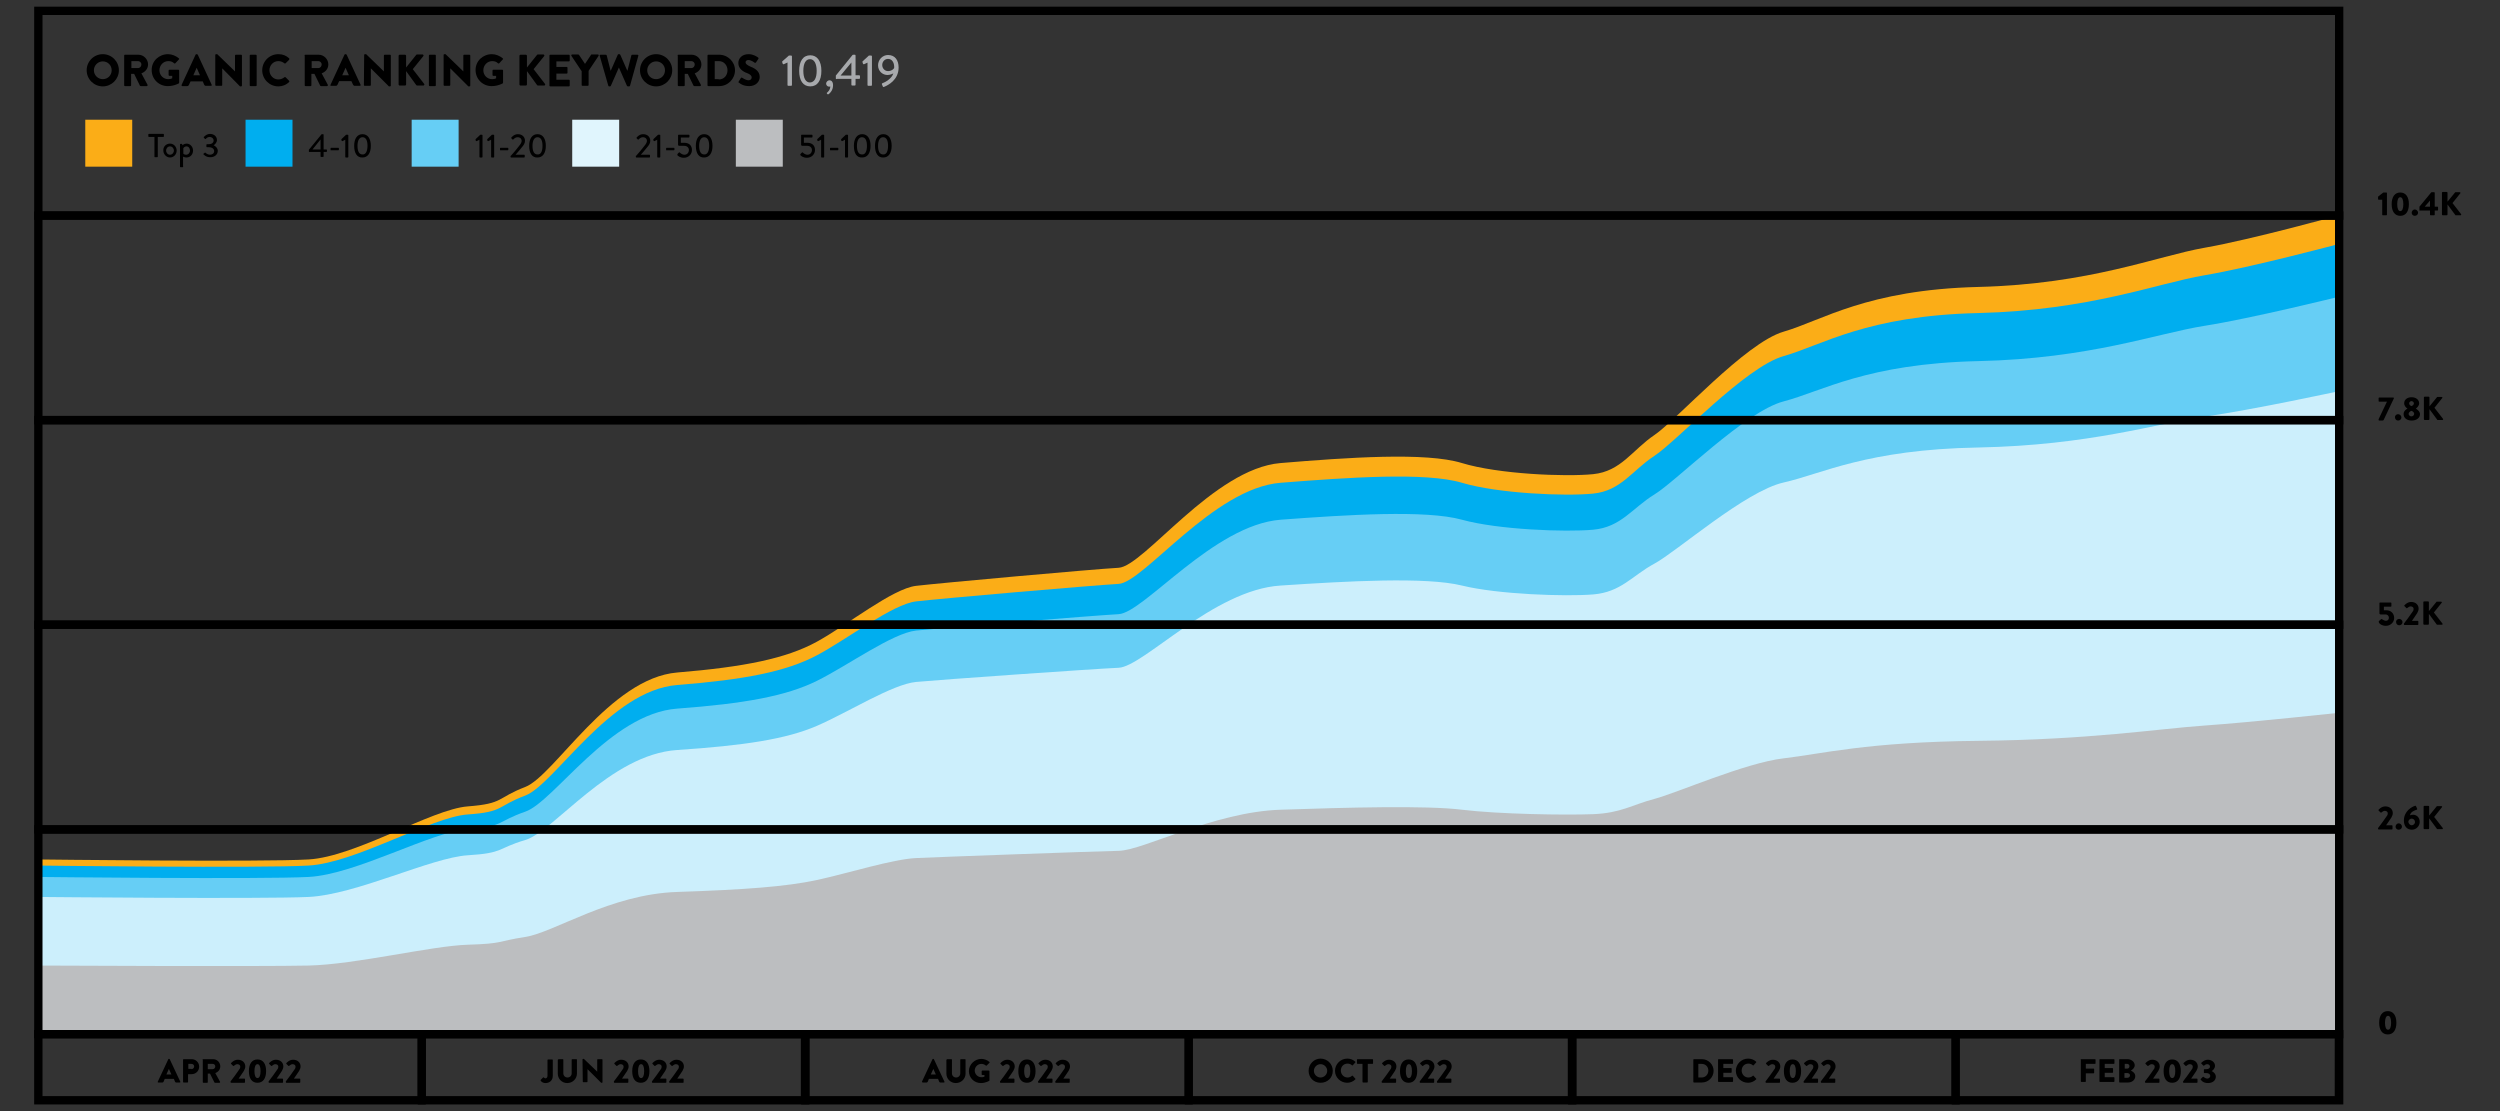 <?xml version="1.0" encoding="utf-8"?>
<!-- Generator: Adobe Illustrator 27.4.0, SVG Export Plug-In . SVG Version: 6.00 Build 0)  -->
<svg version="1.1" id="Layer_1" xmlns="http://www.w3.org/2000/svg" xmlns:xlink="http://www.w3.org/1999/xlink" x="0px" y="0px"
	 viewBox="0 0 900 400" style="enable-background:new 0 0 900 400;" xml:space="preserve">
<rect x="0" y="0" width="900" height="400" fill="#333333" stroke="none"/>
<style type="text/css">
	.st0{fill:#A7A9AC;}
	.st1{fill:#FBAD17;}
	.st2{fill:#00AEEF;}
	.st3{fill:#66CEF5;}
	.st4{fill:#E0F5FD;}
	.st5{fill:#BCBEC0;}
	.st6{fill:#CCEFFC;}
</style>
<g>
	<path d="M37,19.5c3.2,0,5.8,2.6,5.8,5.8s-2.6,5.8-5.8,5.8c-3.2,0-5.8-2.6-5.8-5.8S33.8,19.5,37,19.5z M37,28.5
		c1.8,0,3.2-1.4,3.2-3.2c0-1.8-1.4-3.2-3.2-3.2c-1.8,0-3.2,1.5-3.2,3.2C33.8,27.1,35.3,28.5,37,28.5z"/>
	<path d="M44.7,20c0-0.2,0.1-0.3,0.3-0.3h4.8c1.9,0,3.5,1.6,3.5,3.5c0,1.5-1,2.7-2.4,3.2l2.2,4.1c0.1,0.2,0,0.5-0.3,0.5h-2.1
		c-0.1,0-0.2-0.1-0.3-0.1l-2.1-4.3h-1.1v4.1c0,0.2-0.1,0.3-0.3,0.3h-1.9c-0.2,0-0.3-0.1-0.3-0.3V20z M49.7,24.5
		c0.7,0,1.2-0.6,1.2-1.3S50.3,22,49.7,22h-2.4v2.5H49.7z"/>
	<path d="M60.5,19.5c1.4,0,2.8,0.6,3.9,1.5c0.1,0.1,0.2,0.3,0,0.4l-1.3,1.4c-0.1,0.1-0.3,0.1-0.4,0c-0.6-0.6-1.3-0.8-2.1-0.8
		c-1.8,0-3.2,1.5-3.2,3.3c0,1.8,1.4,3.2,3.2,3.2c0.5,0,0.9-0.1,1.4-0.3v-0.9h-1c-0.2,0-0.3-0.1-0.3-0.3v-1.6c0-0.2,0.1-0.3,0.3-0.3
		h3.2c0.2,0,0.3,0.1,0.3,0.3l0,4.3c0,0.1-0.1,0.2-0.1,0.3c0,0-1.7,1-4,1c-3.2,0-5.8-2.5-5.8-5.8S57.3,19.5,60.5,19.5z"/>
	<path d="M65.4,30.5l5-10.8c0-0.1,0.2-0.2,0.3-0.2h0.2c0.1,0,0.2,0.1,0.3,0.2l5,10.8c0.1,0.2,0,0.4-0.3,0.4h-1.8
		c-0.3,0-0.4-0.1-0.6-0.4L73,29.3h-4.4L68,30.6c-0.1,0.2-0.3,0.4-0.6,0.4h-1.8C65.4,31,65.3,30.7,65.4,30.5z M72,27.1l-1.2-2.7h0
		l-1.2,2.7H72z"/>
	<path d="M77.5,19.8c0-0.2,0.1-0.3,0.3-0.3h0.4l6.4,6.2h0V20c0-0.2,0.1-0.3,0.3-0.3h1.9c0.2,0,0.3,0.1,0.3,0.3v10.8
		c0,0.2-0.1,0.3-0.3,0.3h-0.3c0,0-0.2,0-0.2-0.1L80,24.6h0v6c0,0.2-0.1,0.3-0.3,0.3h-1.9c-0.2,0-0.3-0.1-0.3-0.3L77.5,19.8z"/>
	<path d="M89.9,20c0-0.2,0.1-0.3,0.3-0.3h1.9c0.2,0,0.3,0.1,0.3,0.3v10.7c0,0.2-0.1,0.3-0.3,0.3h-1.9c-0.2,0-0.3-0.1-0.3-0.3V20z"/>
	<path d="M100.2,19.5c1.6,0,2.8,0.5,3.9,1.5c0.1,0.1,0.1,0.3,0,0.5l-1.3,1.3c-0.1,0.1-0.3,0.1-0.4,0c-0.6-0.5-1.4-0.8-2.2-0.8
		c-1.8,0-3.2,1.5-3.2,3.3c0,1.8,1.4,3.3,3.2,3.3c0.8,0,1.6-0.3,2.2-0.8c0.1-0.1,0.3-0.1,0.4,0l1.3,1.3c0.1,0.1,0.1,0.3,0,0.4
		c-1.1,1.1-2.5,1.6-3.9,1.6c-3.2,0-5.8-2.6-5.8-5.8S97,19.5,100.2,19.5z"/>
	<path d="M109.6,20c0-0.2,0.1-0.3,0.3-0.3h4.8c1.9,0,3.5,1.6,3.5,3.5c0,1.5-1,2.7-2.4,3.2l2.2,4.1c0.1,0.2,0,0.5-0.3,0.5h-2.1
		c-0.1,0-0.2-0.1-0.3-0.1l-2.1-4.3h-1.1v4.1c0,0.2-0.1,0.3-0.3,0.3H110c-0.2,0-0.3-0.1-0.3-0.3V20z M114.6,24.5
		c0.7,0,1.2-0.6,1.2-1.3s-0.6-1.2-1.2-1.2h-2.4v2.5H114.6z"/>
	<path d="M119,30.5l5-10.8c0-0.1,0.2-0.2,0.3-0.2h0.2c0.1,0,0.2,0.1,0.3,0.2l5,10.8c0.1,0.2,0,0.4-0.3,0.4h-1.8
		c-0.3,0-0.4-0.1-0.6-0.4l-0.6-1.3h-4.4l-0.6,1.3c-0.1,0.2-0.3,0.4-0.6,0.4h-1.8C119,31,118.9,30.7,119,30.5z M125.6,27.1l-1.2-2.7
		h0l-1.2,2.7H125.6z"/>
	<path d="M131.1,19.8c0-0.2,0.1-0.3,0.3-0.3h0.4l6.4,6.2h0V20c0-0.2,0.1-0.3,0.3-0.3h1.9c0.2,0,0.3,0.1,0.3,0.3v10.8
		c0,0.2-0.1,0.3-0.3,0.3h-0.3c0,0-0.2,0-0.2-0.1l-6.4-6.4h0v6c0,0.2-0.1,0.3-0.3,0.3h-1.9c-0.2,0-0.3-0.1-0.3-0.3L131.1,19.8z"/>
	<path d="M143.5,20.1c0-0.2,0.2-0.4,0.4-0.4h1.9c0.2,0,0.4,0.2,0.4,0.4v4.2l3.6-4.5c0.1-0.1,0.2-0.2,0.3-0.2h2
		c0.3,0,0.5,0.4,0.3,0.6l-3.8,4.7l4.1,5.3c0.2,0.2,0,0.6-0.3,0.6h-2.2c-0.1,0-0.3-0.1-0.3-0.1l-3.7-5.1v4.8c0,0.2-0.2,0.4-0.4,0.4
		h-1.9c-0.2,0-0.4-0.2-0.4-0.4V20.1z"/>
	<path d="M154.4,20c0-0.2,0.1-0.3,0.3-0.3h1.9c0.2,0,0.3,0.1,0.3,0.3v10.7c0,0.2-0.1,0.3-0.3,0.3h-1.9c-0.2,0-0.3-0.1-0.3-0.3V20z"
		/>
	<path d="M159.7,19.8c0-0.2,0.1-0.3,0.3-0.3h0.4l6.4,6.2h0V20c0-0.2,0.1-0.3,0.3-0.3h1.9c0.2,0,0.3,0.1,0.3,0.3v10.8
		c0,0.2-0.1,0.3-0.3,0.3h-0.3c0,0-0.2,0-0.2-0.1l-6.4-6.4h0v6c0,0.2-0.1,0.3-0.3,0.3H160c-0.2,0-0.3-0.1-0.3-0.3L159.7,19.8z"/>
	<path d="M177.1,19.5c1.4,0,2.8,0.6,3.9,1.5c0.1,0.1,0.2,0.3,0,0.4l-1.3,1.4c-0.1,0.1-0.3,0.1-0.4,0c-0.6-0.6-1.3-0.8-2.1-0.8
		c-1.8,0-3.2,1.5-3.2,3.3c0,1.8,1.4,3.2,3.2,3.2c0.5,0,1-0.1,1.4-0.3v-0.9h-1c-0.2,0-0.3-0.1-0.3-0.3v-1.6c0-0.2,0.1-0.3,0.3-0.3
		h3.2c0.2,0,0.3,0.1,0.3,0.3l0,4.3c0,0.1-0.1,0.2-0.1,0.3c0,0-1.7,1-4,1c-3.2,0-5.8-2.5-5.8-5.8S173.9,19.5,177.1,19.5z"/>
	<path d="M187,20.1c0-0.2,0.2-0.4,0.4-0.4h1.9c0.2,0,0.4,0.2,0.4,0.4v4.2l3.6-4.5c0.1-0.1,0.2-0.2,0.3-0.2h2c0.3,0,0.5,0.4,0.3,0.6
		l-3.8,4.7l4.1,5.3c0.2,0.2,0,0.6-0.3,0.6h-2.2c-0.1,0-0.3-0.1-0.3-0.1l-3.7-5.1v4.8c0,0.2-0.2,0.4-0.4,0.4h-1.9
		c-0.2,0-0.4-0.2-0.4-0.4V20.1z"/>
	<path d="M197.8,20c0-0.2,0.1-0.3,0.3-0.3h6.7c0.2,0,0.3,0.1,0.3,0.3v1.8c0,0.2-0.1,0.3-0.3,0.3h-4.5v2h3.7c0.2,0,0.3,0.1,0.3,0.3
		v1.8c0,0.2-0.1,0.3-0.3,0.3h-3.7v2.2h4.5c0.2,0,0.3,0.1,0.3,0.3v1.8c0,0.2-0.1,0.3-0.3,0.3h-6.7c-0.2,0-0.3-0.1-0.3-0.3V20z"/>
	<path d="M209.3,25.5l-3.6-5.4c-0.1-0.2,0-0.5,0.3-0.5h2.1c0.1,0,0.2,0.1,0.3,0.1l2.2,3.3l2.2-3.3c0-0.1,0.1-0.1,0.3-0.1h2.1
		c0.3,0,0.4,0.3,0.3,0.5l-3.6,5.4v5.1c0,0.2-0.1,0.3-0.3,0.3h-1.9c-0.2,0-0.3-0.1-0.3-0.3V25.5z"/>
	<path d="M215.9,20.1c-0.1-0.2,0.1-0.4,0.3-0.4h1.9c0.1,0,0.3,0.1,0.3,0.2l1.4,5.5h0.1l2.5-5.7c0-0.1,0.1-0.2,0.3-0.2h0.3
		c0.1,0,0.2,0.1,0.3,0.2l2.5,5.7h0.1l1.4-5.5c0-0.1,0.2-0.2,0.3-0.2h1.9c0.2,0,0.4,0.2,0.3,0.4l-3,10.8c0,0.1-0.2,0.2-0.3,0.2H226
		c-0.1,0-0.2-0.1-0.3-0.2l-2.9-6.6h0l-2.9,6.6c0,0.1-0.2,0.2-0.3,0.2h-0.3c-0.1,0-0.3-0.1-0.3-0.2L215.9,20.1z"/>
	<path d="M236.2,19.5c3.2,0,5.8,2.6,5.8,5.8s-2.6,5.8-5.8,5.8c-3.2,0-5.8-2.6-5.8-5.8S233,19.5,236.2,19.5z M236.2,28.5
		c1.8,0,3.2-1.4,3.2-3.2c0-1.8-1.4-3.2-3.2-3.2c-1.8,0-3.2,1.5-3.2,3.2C233,27.1,234.4,28.5,236.2,28.5z"/>
	<path d="M243.9,20c0-0.2,0.1-0.3,0.3-0.3h4.8c1.9,0,3.5,1.6,3.5,3.5c0,1.5-1,2.7-2.4,3.2l2.2,4.1c0.1,0.2,0,0.5-0.3,0.5H250
		c-0.1,0-0.2-0.1-0.3-0.1l-2.1-4.3h-1.1v4.1c0,0.2-0.1,0.3-0.3,0.3h-1.9c-0.2,0-0.3-0.1-0.3-0.3V20z M248.9,24.5
		c0.7,0,1.2-0.6,1.2-1.3s-0.6-1.2-1.2-1.2h-2.4v2.5H248.9z"/>
	<path d="M254.7,20c0-0.2,0.1-0.3,0.3-0.3h3.9c3.1,0,5.7,2.5,5.7,5.6c0,3.1-2.5,5.7-5.7,5.7H255c-0.2,0-0.3-0.1-0.3-0.3V20z
		 M258.8,28.6c1.8,0,3.1-1.4,3.1-3.3c0-1.8-1.3-3.3-3.1-3.3h-1.5v6.5H258.8z"/>
	<path d="M265.9,29.4l0.8-1.3c0.1-0.2,0.4-0.2,0.5-0.1c0.1,0,1.2,0.9,2.3,0.9c0.6,0,1.1-0.4,1.1-1c0-0.7-0.6-1.2-1.7-1.6
		c-1.4-0.5-3.1-1.6-3.1-3.6c0-1.6,1.2-3.2,3.7-3.2c1.7,0,3,0.9,3.4,1.2c0.2,0.1,0.2,0.4,0.1,0.5l-0.8,1.2c-0.1,0.2-0.4,0.3-0.5,0.2
		c-0.1-0.1-1.3-1-2.3-1c-0.6,0-1,0.4-1,0.8c0,0.6,0.5,1,1.8,1.6c1.3,0.5,3.3,1.5,3.3,3.7c0,1.7-1.4,3.3-3.8,3.3
		c-2.1,0-3.3-0.9-3.6-1.2C265.8,29.7,265.8,29.6,265.9,29.4z"/>
	<path class="st0" d="M283.5,22.5l-1.3,0.6c-0.1,0.1-0.3,0-0.4-0.1l-0.2-0.6c0-0.1,0-0.3,0-0.3L284,20h0.8c0.2,0,0.3,0.1,0.3,0.3
		v10.3c0,0.2-0.1,0.3-0.3,0.3h-1c-0.2,0-0.3-0.1-0.3-0.3V22.5z"/>
	<path class="st0" d="M287.7,25.5c0-3.5,1.4-5.6,4-5.6c2.5,0,4,2.1,4,5.6c0,3.5-1.4,5.6-4,5.6C289.1,31.1,287.7,29,287.7,25.5z
		 M294,25.5c0-2.6-0.9-4.2-2.4-4.2c-1.5,0-2.4,1.5-2.4,4.2c0,2.7,0.9,4.2,2.4,4.2C293.2,29.6,294,28.1,294,25.5z"/>
	<path class="st0" d="M298.6,28.9c0.6,0,1.3,0.4,1.3,1.8c0,1.7-1,2.8-1.6,3.2c-0.1,0.1-0.3,0.1-0.4,0l-0.2-0.2
		c-0.1-0.1-0.1-0.3,0.1-0.4c0.2-0.2,1.1-0.9,1.1-2.2c0,0-0.2,0.1-0.4,0.1c-0.6,0-1.1-0.5-1.1-1.1S298,28.9,298.6,28.9z"/>
	<path class="st0" d="M300.9,28.2v-1l6-7.4c0,0,0.2-0.1,0.2-0.1h0.6c0.2,0,0.3,0.1,0.3,0.3v7.1h1.3c0.2,0,0.3,0.1,0.3,0.3v0.7
		c0,0.2-0.1,0.3-0.3,0.3H308l0,2.1c0,0.2-0.1,0.3-0.3,0.3h-0.9c-0.2,0-0.3-0.1-0.3-0.3v-2.1h-5.2C301,28.6,300.9,28.4,300.9,28.2z
		 M306.5,27.2v-4.7l-3.9,4.7H306.5z"/>
	<path class="st0" d="M312.4,22.5l-1.3,0.6c-0.1,0.1-0.3,0-0.4-0.1l-0.2-0.6c0-0.1,0-0.3,0-0.3l2.3-2.1h0.8c0.2,0,0.3,0.1,0.3,0.3
		v10.3c0,0.2-0.1,0.3-0.3,0.3h-1c-0.2,0-0.3-0.1-0.3-0.3V22.5z"/>
	<path class="st0" d="M317.8,29.9c0.7-0.2,3.3-1.6,3.8-3.5c-0.1,0.1-1.1,0.6-2.1,0.6c-1.7,0-3.4-1.3-3.4-3.5c0-2,1.6-3.7,3.6-3.7
		c2.6,0,3.8,2,3.8,4.5c0,4.5-3.8,6.4-5.3,7c-0.2,0.1-0.3,0-0.4-0.2l-0.3-0.7C317.4,30.2,317.5,30,317.8,29.9z M321.9,24.4
		c0.1-1.4-0.5-3.2-2.2-3.2c-1.2,0-2.1,1-2.1,2.2c0,1.2,0.9,2.2,2.1,2.2C321,25.6,321.9,24.7,321.9,24.4z"/>
</g>
<path d="M153.3,397.6h-141v-26.8h141V397.6z M15.3,394.6h135v-20.8h-135V394.6z"/>
<path d="M291.4,397.6h-141v-26.8h141V397.6z M153.3,394.6h135v-20.8h-135V394.6z"/>
<path d="M429.4,397.6h-141v-26.8h141V397.6z M291.4,394.6h135v-20.8h-135V394.6z"/>
<path d="M567.5,397.6h-141v-26.8h141V397.6z M429.4,394.6h135v-20.8h-135V394.6z"/>
<path d="M705.5,397.6h-141v-26.8h141V397.6z M567.5,394.6h135v-20.8h-135V394.6z"/>
<path d="M843.6,397.6h-141v-26.8h141V397.6z M705.5,394.6h135v-20.8h-135V394.6z"/>
<g>
	<path d="M56.8,389.4l3.8-8.1c0-0.1,0.1-0.1,0.2-0.1h0.1c0.1,0,0.2,0.1,0.2,0.1l3.8,8.1c0.1,0.2,0,0.3-0.2,0.3h-1.3
		c-0.2,0-0.3-0.1-0.4-0.3l-0.4-1h-3.3l-0.4,1c-0.1,0.1-0.2,0.3-0.4,0.3H57C56.8,389.7,56.7,389.6,56.8,389.4z M61.7,386.8l-0.9-2h0
		l-0.9,2H61.7z"/>
	<path d="M65.9,381.5c0-0.1,0.1-0.2,0.2-0.2H69c1.5,0,2.7,1.2,2.7,2.7c0,1.5-1.2,2.7-2.7,2.7h-1.3v2.8c0,0.1-0.1,0.2-0.2,0.2h-1.4
		c-0.1,0-0.2-0.1-0.2-0.2V381.5z M68.9,384.9c0.5,0,1-0.4,1-1c0-0.5-0.4-0.9-1-0.9h-1.1v1.8H68.9z"/>
	<path d="M72.9,381.5c0-0.1,0.1-0.2,0.2-0.2h3.6c1.5,0,2.6,1.2,2.6,2.6c0,1.1-0.7,2-1.8,2.4l1.7,3.1c0.1,0.2,0,0.4-0.2,0.4h-1.6
		c-0.1,0-0.2-0.1-0.2-0.1l-1.6-3.2h-0.8v3.1c0,0.1-0.1,0.2-0.2,0.2h-1.4c-0.1,0-0.2-0.1-0.2-0.2V381.5z M76.6,384.9
		c0.5,0,0.9-0.5,0.9-1c0-0.5-0.4-0.9-0.9-0.9h-1.8v1.9H76.6z"/>
	<path d="M83,389.3c0.7-0.9,2.5-3.3,3.2-4.4c0.2-0.2,0.3-0.6,0.3-0.9c0-0.5-0.4-0.9-1.1-0.9c-0.5,0-0.9,0.4-1.2,0.6
		c-0.1,0.1-0.2,0.1-0.3,0l-0.7-0.7c-0.1-0.1-0.1-0.2,0-0.3c0,0,1-1.2,2.4-1.2c1.7,0,2.7,1.1,2.7,2.4c0,0.6-0.2,1-0.5,1.6
		c-0.4,0.7-1.4,2-1.9,2.8H88c0.1,0,0.2,0.1,0.2,0.2v1.1c0,0.1-0.1,0.2-0.2,0.2h-4.8c-0.1,0-0.2-0.1-0.2-0.2V389.3z"/>
	<path d="M89.6,385.6c0-2.6,1.1-4.2,3.1-4.2s3.1,1.6,3.1,4.2c0,2.6-1.1,4.2-3.1,4.2S89.6,388.3,89.6,385.6z M93.8,385.6
		c0-1.6-0.4-2.5-1.1-2.5s-1.1,0.9-1.1,2.5c0,1.6,0.4,2.5,1.1,2.5S93.8,387.2,93.8,385.6z"/>
	<path d="M96.7,389.3c0.7-0.9,2.5-3.3,3.2-4.4c0.2-0.2,0.3-0.6,0.3-0.9c0-0.5-0.4-0.9-1.1-0.9c-0.5,0-0.9,0.4-1.2,0.6
		c-0.1,0.1-0.2,0.1-0.3,0l-0.7-0.7c-0.1-0.1-0.1-0.2,0-0.3c0,0,1-1.2,2.4-1.2c1.7,0,2.7,1.1,2.7,2.4c0,0.6-0.2,1-0.5,1.6
		c-0.4,0.7-1.4,2-1.9,2.8h2.1c0.1,0,0.2,0.1,0.2,0.2v1.1c0,0.1-0.1,0.2-0.2,0.2h-4.8c-0.1,0-0.2-0.1-0.2-0.2V389.3z"/>
	<path d="M102.9,389.3c0.7-0.9,2.5-3.3,3.2-4.4c0.2-0.2,0.3-0.6,0.3-0.9c0-0.5-0.4-0.9-1.1-0.9c-0.5,0-0.9,0.4-1.2,0.6
		c-0.1,0.1-0.2,0.1-0.3,0l-0.7-0.7c-0.1-0.1-0.1-0.2,0-0.3c0,0,1-1.2,2.4-1.2c1.7,0,2.7,1.1,2.7,2.4c0,0.6-0.2,1-0.5,1.6
		c-0.4,0.7-1.4,2-1.9,2.8h2.1c0.1,0,0.2,0.1,0.2,0.2v1.1c0,0.1-0.1,0.2-0.2,0.2h-4.8c-0.1,0-0.2-0.1-0.2-0.2V389.3z"/>
</g>
<g>
	<path d="M194.7,388.7l0.8-0.8c0.1-0.1,0.2-0.1,0.3,0c0.1,0.1,0.3,0.3,0.6,0.3c0.3,0,0.7-0.3,0.7-0.9v-5.7c0-0.1,0.1-0.2,0.2-0.2
		h1.5c0.1,0,0.2,0.1,0.2,0.2v5.7c0,1.7-1.2,2.6-2.6,2.6c-1.1,0-1.6-0.6-1.8-0.9C194.6,388.9,194.7,388.8,194.7,388.7z"/>
	<path d="M200.9,381.5c0-0.1,0.1-0.2,0.2-0.2h1.5c0.1,0,0.2,0.1,0.2,0.2v4.9c0,0.8,0.6,1.5,1.5,1.5c0.9,0,1.5-0.7,1.5-1.5v-4.9
		c0-0.1,0.1-0.2,0.2-0.2h1.5c0.1,0,0.2,0.1,0.2,0.2v5c0,1.8-1.5,3.4-3.5,3.4c-1.9,0-3.4-1.5-3.4-3.4V381.5z"/>
	<path d="M209.7,381.4c0-0.1,0.1-0.2,0.2-0.2h0.3l4.8,4.6h0v-4.3c0-0.1,0.1-0.2,0.2-0.2h1.5c0.1,0,0.2,0.1,0.2,0.2v8.1
		c0,0.1-0.1,0.2-0.2,0.2h-0.2c0,0-0.1,0-0.2-0.1l-4.8-4.8h0v4.5c0,0.1-0.1,0.2-0.2,0.2H210c-0.1,0-0.2-0.1-0.2-0.2L209.7,381.4z"/>
	<path d="M221,389.3c0.7-0.9,2.5-3.3,3.2-4.4c0.2-0.2,0.3-0.6,0.3-0.9c0-0.5-0.4-0.9-1.1-0.9c-0.5,0-0.9,0.4-1.2,0.6
		c-0.1,0.1-0.2,0.1-0.3,0l-0.7-0.7c-0.1-0.1-0.1-0.2,0-0.3c0,0,1-1.2,2.4-1.2c1.7,0,2.7,1.1,2.7,2.4c0,0.6-0.2,1-0.5,1.6
		c-0.4,0.7-1.4,2-1.9,2.8h2.1c0.1,0,0.2,0.1,0.2,0.2v1.1c0,0.1-0.1,0.2-0.2,0.2h-4.8c-0.1,0-0.2-0.1-0.2-0.2V389.3z"/>
	<path d="M227.6,385.6c0-2.6,1.1-4.2,3.1-4.2s3.1,1.6,3.1,4.2c0,2.6-1.1,4.2-3.1,4.2S227.6,388.3,227.6,385.6z M231.9,385.6
		c0-1.6-0.4-2.5-1.1-2.5s-1.1,0.9-1.1,2.5c0,1.6,0.4,2.5,1.1,2.5S231.9,387.2,231.9,385.6z"/>
	<path d="M234.7,389.3c0.7-0.9,2.5-3.3,3.2-4.4c0.2-0.2,0.3-0.6,0.3-0.9c0-0.5-0.4-0.9-1.1-0.9c-0.5,0-0.9,0.4-1.2,0.6
		c-0.1,0.1-0.2,0.1-0.3,0l-0.7-0.7c-0.1-0.1-0.1-0.2,0-0.3c0,0,1-1.2,2.4-1.2c1.7,0,2.7,1.1,2.7,2.4c0,0.6-0.2,1-0.5,1.6
		c-0.4,0.7-1.4,2-1.9,2.8h2.1c0.1,0,0.2,0.1,0.2,0.2v1.1c0,0.1-0.1,0.2-0.2,0.2h-4.8c-0.1,0-0.2-0.1-0.2-0.2V389.3z"/>
	<path d="M240.9,389.3c0.7-0.9,2.5-3.3,3.2-4.4c0.2-0.2,0.3-0.6,0.3-0.9c0-0.5-0.4-0.9-1.1-0.9c-0.5,0-0.9,0.4-1.2,0.6
		c-0.1,0.1-0.2,0.1-0.3,0l-0.7-0.7c-0.1-0.1-0.1-0.2,0-0.3c0,0,1-1.2,2.4-1.2c1.7,0,2.7,1.1,2.7,2.4c0,0.6-0.2,1-0.5,1.6
		c-0.4,0.7-1.4,2-1.9,2.8h2.1c0.1,0,0.2,0.1,0.2,0.2v1.1c0,0.1-0.1,0.2-0.2,0.2h-4.8c-0.1,0-0.2-0.1-0.2-0.2V389.3z"/>
</g>
<g>
	<path d="M331.9,389.4l3.8-8.1c0-0.1,0.1-0.1,0.2-0.1h0.1c0.1,0,0.2,0.1,0.2,0.1l3.8,8.1c0.1,0.2,0,0.3-0.2,0.3h-1.3
		c-0.2,0-0.3-0.1-0.4-0.3l-0.4-1h-3.3l-0.4,1c-0.1,0.1-0.2,0.3-0.4,0.3h-1.3C332,389.7,331.9,389.6,331.9,389.4z M336.9,386.8
		l-0.9-2h0l-0.9,2H336.9z"/>
	<path d="M340.8,381.5c0-0.1,0.1-0.2,0.2-0.2h1.5c0.1,0,0.2,0.1,0.2,0.2v4.9c0,0.8,0.6,1.5,1.5,1.5c0.9,0,1.5-0.7,1.5-1.5v-4.9
		c0-0.1,0.1-0.2,0.2-0.2h1.5c0.1,0,0.2,0.1,0.2,0.2v5c0,1.8-1.5,3.4-3.5,3.4c-1.9,0-3.4-1.5-3.4-3.4V381.5z"/>
	<path d="M353.3,381.2c1,0,2.1,0.4,2.9,1.1c0.1,0.1,0.1,0.2,0,0.3l-1,1c-0.1,0.1-0.2,0.1-0.3,0c-0.5-0.4-1-0.6-1.6-0.6
		c-1.3,0-2.4,1.1-2.4,2.4c0,1.3,1.1,2.4,2.4,2.4c0.4,0,0.7,0,1.1-0.2V387h-0.8c-0.1,0-0.2-0.1-0.2-0.2v-1.2c0-0.1,0.1-0.2,0.2-0.2
		h2.4c0.1,0,0.2,0.1,0.2,0.2l0,3.3c0,0.1,0,0.2-0.1,0.2c0,0-1.2,0.8-3,0.8c-2.4,0-4.3-1.9-4.3-4.3S350.9,381.2,353.3,381.2z"/>
	<path d="M360,389.3c0.7-0.9,2.5-3.3,3.2-4.4c0.2-0.2,0.3-0.6,0.3-0.9c0-0.5-0.4-0.9-1.1-0.9c-0.5,0-0.9,0.4-1.2,0.6
		c-0.1,0.1-0.2,0.1-0.3,0l-0.7-0.7c-0.1-0.1-0.1-0.2,0-0.3c0,0,1-1.2,2.4-1.2c1.7,0,2.7,1.1,2.7,2.4c0,0.6-0.2,1-0.5,1.6
		c-0.4,0.7-1.4,2-1.9,2.8h2.1c0.1,0,0.2,0.1,0.2,0.2v1.1c0,0.1-0.1,0.2-0.2,0.2h-4.8c-0.1,0-0.2-0.1-0.2-0.2V389.3z"/>
	<path d="M366.6,385.6c0-2.6,1.1-4.2,3.1-4.2s3.1,1.6,3.1,4.2c0,2.6-1.1,4.2-3.1,4.2S366.6,388.3,366.6,385.6z M370.9,385.6
		c0-1.6-0.4-2.5-1.1-2.5s-1.1,0.9-1.1,2.5c0,1.6,0.4,2.5,1.1,2.5S370.9,387.2,370.9,385.6z"/>
	<path d="M373.7,389.3c0.7-0.9,2.5-3.3,3.2-4.4c0.2-0.2,0.3-0.6,0.3-0.9c0-0.5-0.4-0.9-1.1-0.9c-0.5,0-0.9,0.4-1.2,0.6
		c-0.1,0.1-0.2,0.1-0.3,0l-0.7-0.7c-0.1-0.1-0.1-0.2,0-0.3c0,0,1-1.2,2.4-1.2c1.7,0,2.7,1.1,2.7,2.4c0,0.6-0.2,1-0.5,1.6
		c-0.4,0.7-1.4,2-1.9,2.8h2.1c0.1,0,0.2,0.1,0.2,0.2v1.1c0,0.1-0.1,0.2-0.2,0.2h-4.8c-0.1,0-0.2-0.1-0.2-0.2V389.3z"/>
	<path d="M379.9,389.3c0.7-0.9,2.5-3.3,3.2-4.4c0.2-0.2,0.3-0.6,0.3-0.9c0-0.5-0.4-0.9-1.1-0.9c-0.5,0-0.9,0.4-1.2,0.6
		c-0.1,0.1-0.2,0.1-0.3,0l-0.7-0.7c-0.1-0.1-0.1-0.2,0-0.3c0,0,1-1.2,2.4-1.2c1.7,0,2.7,1.1,2.7,2.4c0,0.6-0.2,1-0.5,1.6
		c-0.4,0.7-1.4,2-1.9,2.8h2.1c0.1,0,0.2,0.1,0.2,0.2v1.1c0,0.1-0.1,0.2-0.2,0.2h-4.8c-0.1,0-0.2-0.1-0.2-0.2V389.3z"/>
</g>
<g>
	<path d="M475.4,381.1c2.4,0,4.4,1.9,4.4,4.4s-1.9,4.3-4.4,4.3s-4.3-1.9-4.3-4.3S473,381.1,475.4,381.1z M475.4,387.9
		c1.3,0,2.4-1.1,2.4-2.4c0-1.3-1.1-2.4-2.4-2.4c-1.3,0-2.4,1.1-2.4,2.4C473,386.8,474.1,387.9,475.4,387.9z"/>
	<path d="M485,381.1c1.2,0,2.1,0.4,2.9,1.1c0.1,0.1,0.1,0.2,0,0.3l-0.9,1c-0.1,0.1-0.2,0.1-0.3,0c-0.4-0.4-1-0.6-1.6-0.6
		c-1.4,0-2.4,1.1-2.4,2.5c0,1.3,1,2.5,2.4,2.5c0.6,0,1.2-0.2,1.6-0.6c0.1-0.1,0.2-0.1,0.3,0l0.9,1c0.1,0.1,0.1,0.2,0,0.3
		c-0.8,0.8-1.9,1.2-2.9,1.2c-2.4,0-4.4-1.9-4.4-4.3S482.6,381.1,485,381.1z"/>
	<path d="M490.4,383h-1.7c-0.1,0-0.2-0.1-0.2-0.2v-1.3c0-0.1,0.1-0.2,0.2-0.2h5.4c0.1,0,0.2,0.1,0.2,0.2v1.3c0,0.1-0.1,0.2-0.2,0.2
		h-1.7v6.5c0,0.1-0.1,0.2-0.2,0.2h-1.5c-0.1,0-0.2-0.1-0.2-0.2V383z"/>
	<path d="M497.4,389.3c0.7-0.9,2.5-3.3,3.2-4.4c0.2-0.2,0.3-0.6,0.3-0.9c0-0.5-0.4-0.9-1.1-0.9c-0.5,0-0.9,0.4-1.2,0.6
		c-0.1,0.1-0.2,0.1-0.3,0l-0.7-0.7c-0.1-0.1-0.1-0.2,0-0.3c0,0,1-1.2,2.4-1.2c1.7,0,2.7,1.1,2.7,2.4c0,0.6-0.2,1-0.5,1.6
		c-0.4,0.7-1.4,2-1.9,2.8h2.1c0.1,0,0.2,0.1,0.2,0.2v1.1c0,0.1-0.1,0.2-0.2,0.2h-4.8c-0.1,0-0.2-0.1-0.2-0.2V389.3z"/>
	<path d="M504,385.6c0-2.6,1.1-4.2,3.1-4.2s3.1,1.6,3.1,4.2c0,2.6-1.1,4.2-3.1,4.2S504,388.3,504,385.6z M508.3,385.6
		c0-1.6-0.4-2.5-1.1-2.5s-1.1,0.9-1.1,2.5c0,1.6,0.4,2.5,1.1,2.5S508.3,387.2,508.3,385.6z"/>
	<path d="M511.1,389.3c0.7-0.9,2.5-3.3,3.2-4.4c0.2-0.2,0.3-0.6,0.3-0.9c0-0.5-0.4-0.9-1.1-0.9c-0.5,0-0.9,0.4-1.2,0.6
		c-0.1,0.1-0.2,0.1-0.3,0l-0.7-0.7c-0.1-0.1-0.1-0.2,0-0.3c0,0,1-1.2,2.4-1.2c1.7,0,2.7,1.1,2.7,2.4c0,0.6-0.2,1-0.5,1.6
		c-0.4,0.7-1.4,2-1.9,2.8h2.1c0.1,0,0.2,0.1,0.2,0.2v1.1c0,0.1-0.1,0.2-0.2,0.2h-4.8c-0.1,0-0.2-0.1-0.2-0.2V389.3z"/>
	<path d="M517.3,389.3c0.7-0.9,2.5-3.3,3.2-4.4c0.2-0.2,0.3-0.6,0.3-0.9c0-0.5-0.4-0.9-1.1-0.9c-0.5,0-0.9,0.4-1.2,0.6
		c-0.1,0.1-0.2,0.1-0.3,0l-0.7-0.7c-0.1-0.1-0.1-0.2,0-0.3c0,0,1-1.2,2.4-1.2c1.7,0,2.7,1.1,2.7,2.4c0,0.6-0.2,1-0.5,1.6
		c-0.4,0.7-1.4,2-1.9,2.8h2.1c0.1,0,0.2,0.1,0.2,0.2v1.1c0,0.1-0.1,0.2-0.2,0.2h-4.8c-0.1,0-0.2-0.1-0.2-0.2V389.3z"/>
</g>
<g>
	<path d="M609.6,381.5c0-0.1,0.1-0.2,0.2-0.2h2.9c2.3,0,4.2,1.9,4.2,4.2c0,2.3-1.9,4.2-4.2,4.2h-2.9c-0.1,0-0.2-0.1-0.2-0.2V381.5z
		 M612.6,387.9c1.4,0,2.4-1.1,2.4-2.5c0-1.4-1-2.4-2.4-2.4h-1.2v4.9H612.6z"/>
	<path d="M618.5,381.5c0-0.1,0.1-0.2,0.2-0.2h5c0.1,0,0.2,0.1,0.2,0.2v1.3c0,0.1-0.1,0.2-0.2,0.2h-3.3v1.5h2.8
		c0.1,0,0.2,0.1,0.2,0.2v1.3c0,0.1-0.1,0.2-0.2,0.2h-2.8v1.6h3.3c0.1,0,0.2,0.1,0.2,0.2v1.3c0,0.1-0.1,0.2-0.2,0.2h-5
		c-0.1,0-0.2-0.1-0.2-0.2V381.5z"/>
	<path d="M629.3,381.1c1.2,0,2.1,0.4,2.9,1.1c0.1,0.1,0.1,0.2,0,0.3l-0.9,1c-0.1,0.1-0.2,0.1-0.3,0c-0.4-0.4-1-0.6-1.6-0.6
		c-1.4,0-2.4,1.1-2.4,2.5c0,1.3,1,2.5,2.4,2.5c0.6,0,1.2-0.2,1.6-0.6c0.1-0.1,0.2-0.1,0.3,0l0.9,1c0.1,0.1,0.1,0.2,0,0.3
		c-0.8,0.8-1.9,1.2-2.9,1.2c-2.4,0-4.4-1.9-4.4-4.3S626.9,381.1,629.3,381.1z"/>
	<path d="M635.6,389.3c0.7-0.9,2.5-3.3,3.2-4.4c0.2-0.2,0.3-0.6,0.3-0.9c0-0.5-0.4-0.9-1.1-0.9c-0.5,0-0.9,0.4-1.2,0.6
		c-0.1,0.1-0.2,0.1-0.3,0l-0.7-0.7c-0.1-0.1-0.1-0.2,0-0.3c0,0,1-1.2,2.4-1.2c1.7,0,2.7,1.1,2.7,2.4c0,0.6-0.2,1-0.5,1.6
		c-0.4,0.7-1.4,2-1.9,2.8h2.1c0.1,0,0.2,0.1,0.2,0.2v1.1c0,0.1-0.1,0.2-0.2,0.2h-4.8c-0.1,0-0.2-0.1-0.2-0.2V389.3z"/>
	<path d="M642.2,385.6c0-2.6,1.1-4.2,3.1-4.2s3.1,1.6,3.1,4.2c0,2.6-1.1,4.2-3.1,4.2S642.2,388.3,642.2,385.6z M646.5,385.6
		c0-1.6-0.4-2.5-1.1-2.5s-1.1,0.9-1.1,2.5c0,1.6,0.4,2.5,1.1,2.5S646.5,387.2,646.5,385.6z"/>
	<path d="M649.3,389.3c0.7-0.9,2.5-3.3,3.2-4.4c0.2-0.2,0.3-0.6,0.3-0.9c0-0.5-0.4-0.9-1.1-0.9c-0.5,0-0.9,0.4-1.2,0.6
		c-0.1,0.1-0.2,0.1-0.3,0l-0.7-0.7c-0.1-0.1-0.1-0.2,0-0.3c0,0,1-1.2,2.4-1.2c1.7,0,2.7,1.1,2.7,2.4c0,0.6-0.2,1-0.5,1.6
		c-0.4,0.7-1.4,2-1.9,2.8h2.1c0.1,0,0.2,0.1,0.2,0.2v1.1c0,0.1-0.1,0.2-0.2,0.2h-4.8c-0.1,0-0.2-0.1-0.2-0.2V389.3z"/>
	<path d="M655.5,389.3c0.7-0.9,2.5-3.3,3.2-4.4c0.2-0.2,0.3-0.6,0.3-0.9c0-0.5-0.4-0.9-1.1-0.9c-0.5,0-0.9,0.4-1.2,0.6
		c-0.1,0.1-0.2,0.1-0.3,0l-0.7-0.7c-0.1-0.1-0.1-0.2,0-0.3c0,0,1-1.2,2.4-1.2c1.7,0,2.7,1.1,2.7,2.4c0,0.6-0.2,1-0.5,1.6
		c-0.4,0.7-1.4,2-1.9,2.8h2.1c0.1,0,0.2,0.1,0.2,0.2v1.1c0,0.1-0.1,0.2-0.2,0.2h-4.8c-0.1,0-0.2-0.1-0.2-0.2V389.3z"/>
</g>
<g>
	<path d="M749,381.5c0-0.1,0.1-0.2,0.2-0.2h5c0.1,0,0.2,0.1,0.2,0.2v1.3c0,0.1-0.1,0.2-0.2,0.2h-3.3v1.7h2.8c0.1,0,0.2,0.1,0.2,0.2
		v1.3c0,0.1-0.1,0.2-0.2,0.2h-2.8v2.9c0,0.1-0.1,0.2-0.2,0.2h-1.4c-0.1,0-0.2-0.1-0.2-0.2V381.5z"/>
	<path d="M755.8,381.5c0-0.1,0.1-0.2,0.2-0.2h5c0.1,0,0.2,0.1,0.2,0.2v1.3c0,0.1-0.1,0.2-0.2,0.2h-3.3v1.5h2.8
		c0.1,0,0.2,0.1,0.2,0.2v1.3c0,0.1-0.1,0.2-0.2,0.2h-2.8v1.6h3.3c0.1,0,0.2,0.1,0.2,0.2v1.3c0,0.1-0.1,0.2-0.2,0.2h-5
		c-0.1,0-0.2-0.1-0.2-0.2V381.5z"/>
	<path d="M762.9,381.5c0-0.1,0.1-0.2,0.2-0.2h2.8c1.4,0,2.6,1,2.6,2.2c0,0.9-0.8,1.6-1.4,1.9c0.6,0.3,1.6,0.9,1.6,2
		c0,1.4-1.2,2.3-2.6,2.3h-3c-0.1,0-0.2-0.1-0.2-0.2V381.5z M765.8,384.7c0.5,0,0.8-0.4,0.8-0.9s-0.4-0.8-0.8-0.8h-0.9v1.7H765.8z
		 M765.9,388c0.5,0,0.9-0.4,0.9-0.9c0-0.5-0.5-0.8-1-0.8h-1v1.7H765.9z"/>
	<path d="M772.2,389.3c0.7-0.9,2.5-3.3,3.2-4.4c0.2-0.2,0.3-0.6,0.3-0.9c0-0.5-0.4-0.9-1.1-0.9c-0.5,0-0.9,0.4-1.2,0.6
		c-0.1,0.1-0.2,0.1-0.3,0l-0.7-0.7c-0.1-0.1-0.1-0.2,0-0.3c0,0,1-1.2,2.4-1.2c1.7,0,2.7,1.1,2.7,2.4c0,0.6-0.2,1-0.5,1.6
		c-0.4,0.7-1.4,2-1.9,2.8h2.1c0.1,0,0.2,0.1,0.2,0.2v1.1c0,0.1-0.1,0.2-0.2,0.2h-4.8c-0.1,0-0.2-0.1-0.2-0.2V389.3z"/>
	<path d="M778.9,385.6c0-2.6,1.1-4.2,3.1-4.2s3.1,1.6,3.1,4.2c0,2.6-1.1,4.2-3.1,4.2S778.9,388.3,778.9,385.6z M783.1,385.6
		c0-1.6-0.4-2.5-1.1-2.5s-1.1,0.9-1.1,2.5c0,1.6,0.4,2.5,1.1,2.5S783.1,387.2,783.1,385.6z"/>
	<path d="M785.9,389.3c0.7-0.9,2.5-3.3,3.2-4.4c0.2-0.2,0.3-0.6,0.3-0.9c0-0.5-0.4-0.9-1.1-0.9c-0.5,0-0.9,0.4-1.2,0.6
		c-0.1,0.1-0.2,0.1-0.3,0l-0.7-0.7c-0.1-0.1-0.1-0.2,0-0.3c0,0,1-1.2,2.4-1.2c1.7,0,2.7,1.1,2.7,2.4c0,0.6-0.2,1-0.5,1.6
		c-0.4,0.7-1.4,2-1.9,2.8h2.1c0.1,0,0.2,0.1,0.2,0.2v1.1c0,0.1-0.1,0.2-0.2,0.2h-4.8c-0.1,0-0.2-0.1-0.2-0.2V389.3z"/>
	<path d="M792.2,388.5l0.8-0.8c0.1-0.1,0.2-0.1,0.3,0c0,0,0.7,0.6,1.3,0.6c0.5,0,1.1-0.4,1.1-1c0-0.5-0.5-1-1.4-1h-0.7
		c-0.1,0-0.2-0.1-0.2-0.2v-1c0-0.1,0.1-0.2,0.2-0.2h0.7c0.8,0,1.3-0.4,1.3-0.9s-0.4-0.9-1-0.9c-0.5,0-0.9,0.3-1.1,0.5
		c-0.1,0.1-0.2,0.1-0.3,0l-0.7-0.7c-0.1-0.1-0.1-0.2,0-0.3c0,0,1-1.1,2.3-1.1c1.4,0,2.6,0.9,2.6,2.2c0,0.9-0.7,1.6-1.2,1.9v0
		c0.6,0.2,1.5,1,1.5,2c0,1.3-1.1,2.3-2.8,2.3c-1.5,0-2.3-0.7-2.5-1.1C792.2,388.7,792.2,388.6,792.2,388.5z"/>
</g>
<g>
	<path d="M857.5,71.9h-1.2c-0.1,0-0.2-0.1-0.2-0.2v-0.8c0,0,0-0.1,0.1-0.2l1.8-1.4h1.1c0.1,0,0.2,0.1,0.2,0.2v7.8
		c0,0.1-0.1,0.2-0.2,0.2h-1.3c-0.1,0-0.2-0.1-0.2-0.2V71.9z"/>
	<path d="M861,73.5c0-2.6,1.1-4.2,3.1-4.2s3.1,1.6,3.1,4.2s-1.1,4.2-3.1,4.2S861,76.1,861,73.5z M865.2,73.5c0-1.6-0.4-2.5-1.1-2.5
		s-1.1,0.9-1.1,2.5c0,1.6,0.4,2.5,1.1,2.5S865.2,75.1,865.2,73.5z"/>
	<path d="M869.3,75.4c0.6,0,1.2,0.5,1.2,1.2c0,0.6-0.5,1.1-1.2,1.1c-0.6,0-1.1-0.5-1.1-1.1C868.2,76,868.7,75.4,869.3,75.4z"/>
	<path d="M871,75.7v-1.3l4.2-5.1c0,0,0.1-0.1,0.2-0.1h0.9c0.1,0,0.2,0.1,0.2,0.2l0,5h1c0.1,0,0.2,0.1,0.2,0.2v1
		c0,0.1-0.1,0.2-0.2,0.2h-1l0,1.5c0,0.1-0.1,0.2-0.2,0.2H875c-0.1,0-0.2-0.1-0.2-0.2v-1.5h-3.5C871.1,75.9,871,75.8,871,75.7z
		 M874.8,74.4v-2.2l-1.9,2.2H874.8z"/>
	<path d="M879.1,69.4c0-0.2,0.1-0.3,0.3-0.3h1.4c0.2,0,0.3,0.1,0.3,0.3v3.2l2.7-3.3c0-0.1,0.2-0.1,0.2-0.1h1.5
		c0.2,0,0.4,0.3,0.2,0.4l-2.8,3.5l3.1,4c0.1,0.2,0,0.4-0.2,0.4h-1.7c-0.1,0-0.2,0-0.2-0.1l-2.8-3.8v3.6c0,0.2-0.1,0.3-0.3,0.3h-1.4
		c-0.2,0-0.3-0.1-0.3-0.3V69.4z"/>
</g>
<g>
	<path d="M856.3,150.9l3-6.3h-2.8c-0.1,0-0.2-0.1-0.2-0.2v-1.1c0-0.1,0.1-0.2,0.2-0.2h5.1c0.1,0,0.2,0.1,0.2,0.2v0.1l-3.6,7.6
		c-0.1,0.3-0.3,0.4-0.5,0.4h-1.2c-0.1,0-0.2-0.1-0.2-0.2V150.9z"/>
	<path d="M863.3,149.1c0.6,0,1.2,0.5,1.2,1.2c0,0.6-0.5,1.1-1.2,1.1c-0.6,0-1.1-0.5-1.1-1.1C862.1,149.6,862.7,149.1,863.3,149.1z"
		/>
	<path d="M866.7,147.1L866.7,147.1c-0.5-0.3-1.2-1-1.2-1.9c0-1.4,1.2-2.2,2.7-2.2c1.5,0,2.7,0.9,2.7,2.2c0,0.9-0.8,1.6-1.2,1.9v0
		c0.5,0.3,1.5,1,1.5,2c0,1.3-1.2,2.3-3,2.3c-1.8,0-2.9-1-2.9-2.3C865.2,148,866.4,147.2,866.7,147.1z M868.1,149.9
		c0.5,0,1-0.4,1-0.9c0-0.4-0.3-0.9-1-1.1c-0.6,0.2-1,0.7-1,1.1C867.1,149.5,867.6,149.9,868.1,149.9z M869,145.2
		c0-0.4-0.4-0.8-0.9-0.8c-0.4,0-0.8,0.4-0.8,0.8c0,0.4,0.3,0.8,0.8,1C868.7,146,869,145.6,869,145.2z"/>
	<path d="M872.6,143.1c0-0.2,0.1-0.3,0.3-0.3h1.4c0.2,0,0.3,0.1,0.3,0.3v3.2l2.7-3.3c0-0.1,0.2-0.1,0.2-0.1h1.5
		c0.2,0,0.4,0.3,0.2,0.4l-2.8,3.5l3.1,4c0.1,0.2,0,0.4-0.2,0.4h-1.7c-0.1,0-0.2,0-0.2-0.1l-2.8-3.8v3.6c0,0.2-0.1,0.3-0.3,0.3h-1.4
		c-0.2,0-0.3-0.1-0.3-0.3V143.1z"/>
</g>
<g>
	<path d="M856.4,223.6l0.8-0.7c0.1-0.1,0.2-0.1,0.3,0c0,0,0.9,0.6,1.4,0.6c0.7,0,1.1-0.5,1.1-1.1c0-0.7-0.5-1.2-1.2-1.2H857
		c-0.2,0-0.4-0.2-0.4-0.4v-3.7c0-0.1,0.1-0.2,0.2-0.2h3.9c0.1,0,0.2,0.1,0.2,0.2v1.1c0,0.1-0.1,0.2-0.2,0.2h-2.5v1.3h0.9
		c1.7,0,2.8,1.2,2.8,2.8c0,1.5-1.3,2.8-3,2.8c-1.3,0-2.1-0.6-2.4-1C856.3,223.9,856.3,223.8,856.4,223.6z"/>
	<path d="M863.7,222.8c0.6,0,1.2,0.5,1.2,1.2c0,0.6-0.5,1.1-1.2,1.1c-0.6,0-1.1-0.5-1.1-1.1C862.5,223.3,863.1,222.8,863.7,222.8z"
		/>
	<path d="M865.4,224.5c0.7-0.9,2.5-3.3,3.2-4.4c0.2-0.2,0.3-0.6,0.3-0.9c0-0.5-0.4-0.9-1.1-0.9c-0.5,0-0.9,0.4-1.2,0.6
		c-0.1,0.1-0.2,0.1-0.3,0l-0.7-0.7c-0.1-0.1-0.1-0.2,0-0.3c0,0,1-1.2,2.4-1.2c1.7,0,2.7,1.1,2.7,2.4c0,0.6-0.2,1-0.5,1.6
		c-0.4,0.7-1.4,2-1.9,2.8h2.1c0.1,0,0.2,0.1,0.2,0.2v1.1c0,0.1-0.1,0.2-0.2,0.2h-4.8c-0.1,0-0.2-0.1-0.2-0.2V224.5z"/>
	<path d="M872.4,216.8c0-0.2,0.1-0.3,0.3-0.3h1.4c0.2,0,0.3,0.1,0.3,0.3v3.2l2.7-3.3c0-0.1,0.2-0.1,0.2-0.1h1.5
		c0.2,0,0.4,0.3,0.2,0.4l-2.8,3.5l3.1,4c0.1,0.2,0,0.4-0.2,0.4h-1.7c-0.1,0-0.2,0-0.2-0.1l-2.8-3.8v3.6c0,0.2-0.1,0.3-0.3,0.3h-1.4
		c-0.2,0-0.3-0.1-0.3-0.3V216.8z"/>
</g>
<g>
	<path d="M856.1,298.1c0.7-0.9,2.5-3.3,3.2-4.4c0.2-0.2,0.3-0.6,0.3-0.9c0-0.5-0.4-0.9-1.1-0.9c-0.5,0-0.9,0.4-1.2,0.6
		c-0.1,0.1-0.2,0.1-0.3,0l-0.7-0.7c-0.1-0.1-0.1-0.2,0-0.3c0,0,1-1.2,2.4-1.2c1.7,0,2.7,1.1,2.7,2.4c0,0.6-0.2,1-0.5,1.6
		c-0.4,0.7-1.4,2-1.9,2.8h2.1c0.1,0,0.2,0.1,0.2,0.2v1.1c0,0.1-0.1,0.2-0.2,0.2h-4.8c-0.1,0-0.2-0.1-0.2-0.2V298.1z"/>
	<path d="M863.5,296.4c0.6,0,1.2,0.5,1.2,1.2c0,0.6-0.5,1.1-1.2,1.1c-0.6,0-1.1-0.5-1.1-1.1C862.4,297,862.9,296.4,863.5,296.4z"/>
	<path d="M869.4,290.1c0.2-0.1,0.3,0,0.4,0.2l0.4,0.9c0,0.1,0,0.3-0.2,0.3c-0.6,0.2-2.2,0.7-2.4,2c0.3-0.1,0.8-0.2,1.1-0.2
		c1.1,0,2.4,0.8,2.4,2.6c0,1.5-1.3,2.8-2.8,2.8c-1.9,0-2.9-1.4-2.9-3.3C865.4,291.9,868.4,290.4,869.4,290.1z M868.2,297.1
		c0.6,0,1.2-0.5,1.2-1.2c0-0.6-0.5-1.2-1.2-1.2c-0.6,0-1.2,0.5-1.2,1.2C867.1,296.5,867.6,297.1,868.2,297.1z"/>
	<path d="M872.5,290.4c0-0.2,0.1-0.3,0.3-0.3h1.4c0.2,0,0.3,0.1,0.3,0.3v3.2l2.7-3.3c0-0.1,0.2-0.1,0.2-0.1h1.5
		c0.2,0,0.4,0.3,0.2,0.4l-2.8,3.5l3.1,4c0.1,0.2,0,0.4-0.2,0.4h-1.7c-0.1,0-0.2,0-0.2-0.1l-2.8-3.8v3.6c0,0.2-0.1,0.3-0.3,0.3h-1.4
		c-0.2,0-0.3-0.1-0.3-0.3V290.4z"/>
</g>
<g>
	<path d="M856.5,368.2c0-2.6,1.1-4.2,3.1-4.2s3.1,1.6,3.1,4.2c0,2.6-1.1,4.2-3.1,4.2S856.5,370.8,856.5,368.2z M860.8,368.2
		c0-1.6-0.4-2.5-1.1-2.5s-1.1,0.9-1.1,2.5c0,1.6,0.4,2.5,1.1,2.5S860.8,369.8,860.8,368.2z"/>
</g>
<rect x="30.7" y="43.1" class="st1" width="16.9" height="16.9"/>
<g>
	<path d="M55.6,49.3h-2c-0.1,0-0.2-0.1-0.2-0.2v-0.7c0-0.1,0.1-0.2,0.2-0.2h5.2c0.1,0,0.2,0.1,0.2,0.2v0.7c0,0.1-0.1,0.2-0.2,0.2h-2
		v7.1c0,0.1-0.1,0.2-0.2,0.2h-0.8c-0.1,0-0.2-0.1-0.2-0.2V49.3z"/>
	<path d="M61.2,51.7c1.4,0,2.4,1.2,2.4,2.5c0,1.4-1.1,2.5-2.4,2.5s-2.4-1.2-2.4-2.5C58.7,52.8,59.8,51.7,61.2,51.7z M61.2,55.7
		c0.8,0,1.4-0.7,1.4-1.5c0-0.8-0.6-1.5-1.4-1.5s-1.4,0.7-1.4,1.5C59.8,55,60.4,55.7,61.2,55.7z"/>
	<path d="M66,60c0,0.1-0.1,0.2-0.3,0.2h-0.7c-0.1,0-0.2-0.1-0.2-0.2v-8c0-0.1,0.1-0.2,0.2-0.2h0.4c0.1,0,0.2,0,0.2,0.2l0.1,0.3
		c0.1-0.1,0.6-0.6,1.5-0.6c1.3,0,2.3,1.2,2.3,2.5c0,1.4-1,2.5-2.4,2.5c-0.6,0-1.1-0.3-1.2-0.3V60z M67,55.7c0.8,0,1.4-0.7,1.4-1.5
		c0-0.8-0.5-1.5-1.3-1.5c-0.7,0-1.1,0.6-1.1,0.7v1.9C66,55.4,66.4,55.7,67,55.7z"/>
	<path d="M73.2,55.4l0.5-0.4c0.1-0.1,0.2-0.1,0.3,0c0.1,0.1,0.7,0.7,1.6,0.7c0.8,0,1.5-0.5,1.5-1.3c0-0.7-0.6-1.4-1.9-1.4h-0.7
		c-0.1,0-0.2-0.1-0.2-0.3v-0.5c0-0.2,0.1-0.3,0.2-0.3h0.7c1.1,0,1.7-0.6,1.7-1.3c0-0.8-0.7-1.3-1.4-1.3c-0.7,0-1.2,0.4-1.4,0.7
		c-0.1,0.1-0.2,0.1-0.3,0l-0.4-0.4c-0.1-0.1-0.1-0.2,0-0.3c0,0,0.9-1.1,2.2-1.1c1.4,0,2.5,0.9,2.5,2.2c0,0.9-0.7,1.6-1.2,1.9v0
		c0.6,0.2,1.5,1,1.5,2c0,1.3-1.1,2.3-2.7,2.3c-1.5,0-2.2-0.8-2.5-1.1C73.1,55.6,73.1,55.5,73.2,55.4z"/>
</g>
<rect x="88.4" y="43.1" class="st2" width="16.9" height="16.9"/>
<g>
	<path d="M111.2,54.6v-0.7l4.5-5.5c0,0,0.1-0.1,0.2-0.1h0.4c0.1,0,0.2,0.1,0.2,0.2v5.3h1c0.1,0,0.2,0.1,0.2,0.2v0.5
		c0,0.1-0.1,0.2-0.2,0.2h-1l0,1.6c0,0.1-0.1,0.2-0.2,0.2h-0.7c-0.1,0-0.2-0.1-0.2-0.2v-1.6h-3.9C111.3,54.8,111.2,54.7,111.2,54.6z
		 M115.4,53.8v-3.6l-2.9,3.6H115.4z"/>
	<path d="M119,53.9v-0.5c0-0.1,0.1-0.2,0.2-0.2h2.6c0.1,0,0.2,0.1,0.2,0.2v0.5c0,0.1-0.1,0.2-0.2,0.2h-2.6
		C119.1,54.2,119,54.1,119,53.9z"/>
	<path d="M124.3,50.3l-1,0.5c-0.1,0-0.2,0-0.3-0.1l-0.1-0.4c0-0.1,0-0.2,0-0.2l1.7-1.6h0.6c0.1,0,0.2,0.1,0.2,0.2v7.8
		c0,0.1-0.1,0.2-0.2,0.2h-0.7c-0.1,0-0.2-0.1-0.2-0.2V50.3z"/>
	<path d="M127.5,52.5c0-2.6,1.1-4.2,3-4.2c1.9,0,3,1.6,3,4.2s-1.1,4.2-3,4.2C128.6,56.8,127.5,55.2,127.5,52.5z M132.3,52.5
		c0-2-0.6-3.1-1.8-3.1c-1.1,0-1.8,1.1-1.8,3.1c0,2,0.6,3.1,1.8,3.1C131.6,55.7,132.3,54.5,132.3,52.5z"/>
</g>
<rect x="148.2" y="43.1" class="st3" width="16.9" height="16.9"/>
<g>
	<path d="M172.6,50.3l-1,0.5c-0.1,0-0.2,0-0.3-0.1l-0.1-0.4c0-0.1,0-0.2,0-0.2l1.7-1.6h0.6c0.1,0,0.2,0.1,0.2,0.2v7.8
		c0,0.1-0.1,0.2-0.2,0.2h-0.7c-0.1,0-0.2-0.1-0.2-0.2V50.3z"/>
	<path d="M176.8,50.3l-1,0.5c-0.1,0-0.2,0-0.3-0.1l-0.1-0.4c0-0.1,0-0.2,0-0.2l1.7-1.6h0.6c0.1,0,0.2,0.1,0.2,0.2v7.8
		c0,0.1-0.1,0.2-0.2,0.2H177c-0.1,0-0.2-0.1-0.2-0.2V50.3z"/>
	<path d="M180,53.9v-0.5c0-0.1,0.1-0.2,0.2-0.2h2.6c0.1,0,0.2,0.1,0.2,0.2v0.5c0,0.1-0.1,0.2-0.2,0.2h-2.6
		C180.1,54.2,180,54.1,180,53.9z"/>
	<path d="M183.9,56.1c0.9-1,2.2-2.5,3-3.6c0.6-0.7,0.9-1.3,0.9-1.8c0-0.6-0.4-1.3-1.5-1.3c-0.7,0-1.2,0.5-1.5,0.8
		c-0.1,0.1-0.2,0.1-0.3,0l-0.4-0.4c-0.1-0.1-0.1-0.2,0-0.3c0,0,0.9-1.2,2.3-1.2c1.7,0,2.6,1.1,2.6,2.4c0,0.9-0.5,1.6-1.2,2.4
		c-0.6,0.8-1.5,1.8-2.2,2.6h3.1c0.1,0,0.2,0.1,0.2,0.2v0.6c0,0.1-0.1,0.2-0.2,0.2h-4.7c-0.1,0-0.2-0.1-0.2-0.2V56.1z"/>
	<path d="M190.5,52.5c0-2.6,1.1-4.2,3-4.2c1.9,0,3,1.6,3,4.2s-1.1,4.2-3,4.2C191.6,56.8,190.5,55.2,190.5,52.5z M195.3,52.5
		c0-2-0.6-3.1-1.8-3.1c-1.1,0-1.8,1.1-1.8,3.1c0,2,0.6,3.1,1.8,3.1C194.7,55.7,195.3,54.5,195.3,52.5z"/>
</g>
<rect x="206" y="43.1" class="st4" width="16.9" height="16.9"/>
<g>
	<path d="M229,56.1c0.9-1,2.2-2.5,3-3.6c0.6-0.7,0.9-1.3,0.9-1.8c0-0.6-0.4-1.3-1.5-1.3c-0.7,0-1.2,0.5-1.5,0.8
		c-0.1,0.1-0.2,0.1-0.3,0l-0.4-0.4c-0.1-0.1-0.1-0.2,0-0.3c0,0,0.9-1.2,2.3-1.2c1.7,0,2.6,1.1,2.6,2.4c0,0.9-0.5,1.6-1.2,2.4
		c-0.6,0.8-1.5,1.8-2.2,2.6h3.1c0.1,0,0.2,0.1,0.2,0.2v0.6c0,0.1-0.1,0.2-0.2,0.2h-4.7c-0.1,0-0.2-0.1-0.2-0.2V56.1z"/>
	<path d="M236.6,50.3l-1,0.5c-0.1,0-0.2,0-0.3-0.1l-0.1-0.4c0-0.1,0-0.2,0-0.2l1.7-1.6h0.6c0.1,0,0.2,0.1,0.2,0.2v7.8
		c0,0.1-0.1,0.2-0.2,0.2h-0.7c-0.1,0-0.2-0.1-0.2-0.2V50.3z"/>
	<path d="M239.8,53.9v-0.5c0-0.1,0.1-0.2,0.2-0.2h2.6c0.1,0,0.2,0.1,0.2,0.2v0.5c0,0.1-0.1,0.2-0.2,0.2H240
		C239.9,54.2,239.8,54.1,239.8,53.9z"/>
	<path d="M244,55.3c0.2-0.1,0.3-0.3,0.4-0.4c0.1-0.1,0.2-0.1,0.3,0c0.1,0.1,0.8,0.8,1.7,0.8c1,0,1.6-0.8,1.6-1.7
		c0-0.8-0.6-1.5-1.7-1.5h-1.8c-0.2,0-0.4-0.2-0.4-0.4v-3.4c0-0.1,0.1-0.2,0.2-0.2h3.7c0.1,0,0.2,0.1,0.2,0.2v0.6
		c0,0.1-0.1,0.2-0.2,0.2h-2.9v1.9h1.2c1.8,0,2.8,1,2.8,2.6c0,1.5-1.2,2.8-2.9,2.8c-1.3,0-2.1-0.6-2.4-1
		C243.9,55.6,243.9,55.5,244,55.3z"/>
	<path d="M250.5,52.5c0-2.6,1.1-4.2,3-4.2c1.9,0,3,1.6,3,4.2s-1.1,4.2-3,4.2C251.6,56.8,250.5,55.2,250.5,52.5z M255.3,52.5
		c0-2-0.6-3.1-1.8-3.1c-1.1,0-1.8,1.1-1.8,3.1c0,2,0.6,3.1,1.8,3.1C254.6,55.7,255.3,54.5,255.3,52.5z"/>
</g>
<rect x="264.9" y="43.1" class="st5" width="16.9" height="16.9"/>
<g>
	<path d="M288.3,55.3c0.2-0.1,0.3-0.3,0.4-0.4c0.1-0.1,0.2-0.1,0.3,0c0.1,0.1,0.8,0.8,1.7,0.8c1,0,1.6-0.8,1.6-1.7
		c0-0.8-0.6-1.5-1.7-1.5h-1.8c-0.2,0-0.4-0.2-0.4-0.4v-3.4c0-0.1,0.1-0.2,0.2-0.2h3.7c0.1,0,0.2,0.1,0.2,0.2v0.6
		c0,0.1-0.1,0.2-0.2,0.2h-2.9v1.9h1.2c1.8,0,2.8,1,2.8,2.6c0,1.5-1.2,2.8-2.9,2.8c-1.3,0-2.1-0.6-2.4-1
		C288.1,55.6,288.1,55.5,288.3,55.3z"/>
	<path d="M295.6,50.3l-1,0.5c-0.1,0-0.2,0-0.3-0.1l-0.1-0.4c0-0.1,0-0.2,0-0.2l1.7-1.6h0.6c0.1,0,0.2,0.1,0.2,0.2v7.8
		c0,0.1-0.1,0.2-0.2,0.2h-0.7c-0.1,0-0.2-0.1-0.2-0.2V50.3z"/>
	<path d="M298.8,53.9v-0.5c0-0.1,0.1-0.2,0.2-0.2h2.6c0.1,0,0.2,0.1,0.2,0.2v0.5c0,0.1-0.1,0.2-0.2,0.2h-2.6
		C298.9,54.2,298.8,54.1,298.8,53.9z"/>
	<path d="M304.2,50.3l-1,0.5c-0.1,0-0.2,0-0.3-0.1l-0.1-0.4c0-0.1,0-0.2,0-0.2l1.7-1.6h0.6c0.1,0,0.2,0.1,0.2,0.2v7.8
		c0,0.1-0.1,0.2-0.2,0.2h-0.7c-0.1,0-0.2-0.1-0.2-0.2V50.3z"/>
	<path d="M307.4,52.5c0-2.6,1.1-4.2,3-4.2c1.9,0,3,1.6,3,4.2s-1.1,4.2-3,4.2C308.4,56.8,307.4,55.2,307.4,52.5z M312.1,52.5
		c0-2-0.6-3.1-1.8-3.1c-1.1,0-1.8,1.1-1.8,3.1c0,2,0.6,3.1,1.8,3.1C311.5,55.7,312.1,54.5,312.1,52.5z"/>
	<path d="M315,52.5c0-2.6,1.1-4.2,3-4.2c1.9,0,3,1.6,3,4.2s-1.1,4.2-3,4.2C316.1,56.8,315,55.2,315,52.5z M319.7,52.5
		c0-2-0.6-3.1-1.8-3.1c-1.1,0-1.8,1.1-1.8,3.1c0,2,0.6,3.1,1.8,3.1C319.1,55.7,319.7,54.5,319.7,52.5z"/>
</g>
<path class="st1" d="M13.8,309.4c0,0,80.2,1,97.3,0c17.1-1,44.2-18.1,57.3-19.1s10.3-3,20.7-7c10.4-4,30.5-39.2,54.7-41.2
	c24.1-2,39.2-5,50.3-11.1c11.1-6.1,27.2-19.1,35.7-20.1c8.5-1,63.8-6,72.9-6.5s34.2-35.7,58.3-37.7c24.1-2,52.3-4,65.3,0
	c13.1,4,37.2,5,47.2,4c10.1-1,14.1-8.7,22.1-14.1c8-5.4,32.7-33.2,46.5-37.2c13.8-4,29.9-15.1,70.1-16.1c40.2-1,64.3-11.1,81.4-14.1
	c17.1-3,48.5-11.7,48.5-11.7v294.7H13.8V309.4z"/>
<path class="st2" d="M13.8,311.6c0,0,80.2,1,97.3,0c17.1-1,44.2-17.5,57.3-18.4s10.3-2.9,20.7-6.8c10.4-3.9,30.5-37.9,54.7-39.8
	c24.1-1.9,39.2-4.8,50.3-10.7c11.1-5.9,27.2-18.4,35.7-19.4c8.5-1,63.8-5.8,72.9-6.3c9-0.5,34.2-34.5,58.3-36.4
	c24.1-1.9,52.3-3.9,65.3,0c13.1,3.9,37.2,4.9,47.2,3.9c10.1-1,14.1-8.4,22.1-13.6c8-5.2,32.7-32,46.5-35.9
	c13.8-3.9,29.9-14.6,70.1-15.5c40.2-1,64.3-10.7,81.4-13.6c17.1-2.9,48.5-11.3,48.5-11.3v284.6H13.8V311.6z"/>
<path class="st3" d="M13.8,315.7c0,0,80.2,0.9,97.3,0c17.1-0.9,44.2-16.3,57.3-17.2s10.3-2.7,20.7-6.3c10.4-3.6,30.5-35.3,54.7-37.1
	s39.2-4.5,50.3-10c11.1-5.5,27.2-17.2,35.7-18.1c8.5-0.9,63.8-5.4,72.9-5.9s34.2-32.1,58.3-34c24.1-1.8,52.3-3.6,65.3,0
	s37.2,4.5,47.2,3.6c10.1-0.9,14.1-7.8,22.1-12.7c8-4.9,32.7-29.9,46.5-33.5c13.8-3.6,29.9-13.6,70.1-14.5
	c40.2-0.9,64.3-10,81.4-12.7c17.1-2.7,48.5-10.5,48.5-10.5v265.3H13.8V315.7z"/>
<path class="st6" d="M13.8,322.9c0,0,80.2,0.8,97.3,0c17.1-0.8,44.2-14.2,57.3-15s10.3-2.4,20.7-5.5s30.5-30.8,54.7-32.4
	c24.1-1.6,39.2-3.9,50.3-8.7c11.1-4.8,27.2-15,35.7-15.8c8.5-0.8,63.8-4.7,72.9-5.1c9-0.4,34.2-28.1,58.3-29.6
	c24.1-1.6,52.3-3.2,65.3,0s37.2,4,47.2,3.2c10.1-0.8,14.1-6.8,22.1-11.1s32.7-26.1,46.5-29.2s29.9-11.9,70.1-12.6
	c40.2-0.8,64.3-8.7,81.4-11.1c17.1-2.4,48.5-9.2,48.5-9.2v231.7H13.8V322.9z"/>
<path class="st5" d="M13.8,347.6c0,0,80.2,0.4,97.3,0c17.1-0.4,44.2-7.1,57.3-7.5c13.1-0.4,10.3-1.2,20.7-2.8s30.5-15.4,54.7-16.2
	c24.1-0.8,39.2-1.9,50.3-4.3c11.1-2.4,27.2-7.5,35.7-7.9c8.5-0.4,63.8-2.4,72.9-2.6s34.2-14,58.3-14.8c24.1-0.8,52.3-1.6,65.3,0
	c13.1,1.6,37.2,2,47.2,1.6c10.1-0.4,14.1-3.4,22.1-5.5c8-2.1,32.7-13,46.5-14.6c13.8-1.6,29.9-5.9,70.1-6.3
	c40.2-0.4,64.3-4.3,81.4-5.5c17.1-1.2,48.5-4.6,48.5-4.6v115.8H13.8V347.6z"/>
<path d="M843.6,79.1H12.3V2.4h831.3V79.1z M15.3,76.1h825.3V5.4H15.3V76.1z"/>
<path d="M843.6,226.4H12.3v-76.7h831.3V226.4z M15.3,223.4h825.3v-70.7H15.3V223.4z"/>
<path d="M843.6,373.8H12.3v-76.7h831.3V373.8z M15.3,370.8h825.3v-70.7H15.3V370.8z"/>
<path d="M843.6,300.1H12.3v-76.7h831.3V300.1z M15.3,297.1h825.3v-70.7H15.3V297.1z"/>
<path d="M843.6,152.8H12.3V76.1h831.3V152.8z M15.3,149.8h825.3V79.1H15.3V149.8z"/>
</svg>
